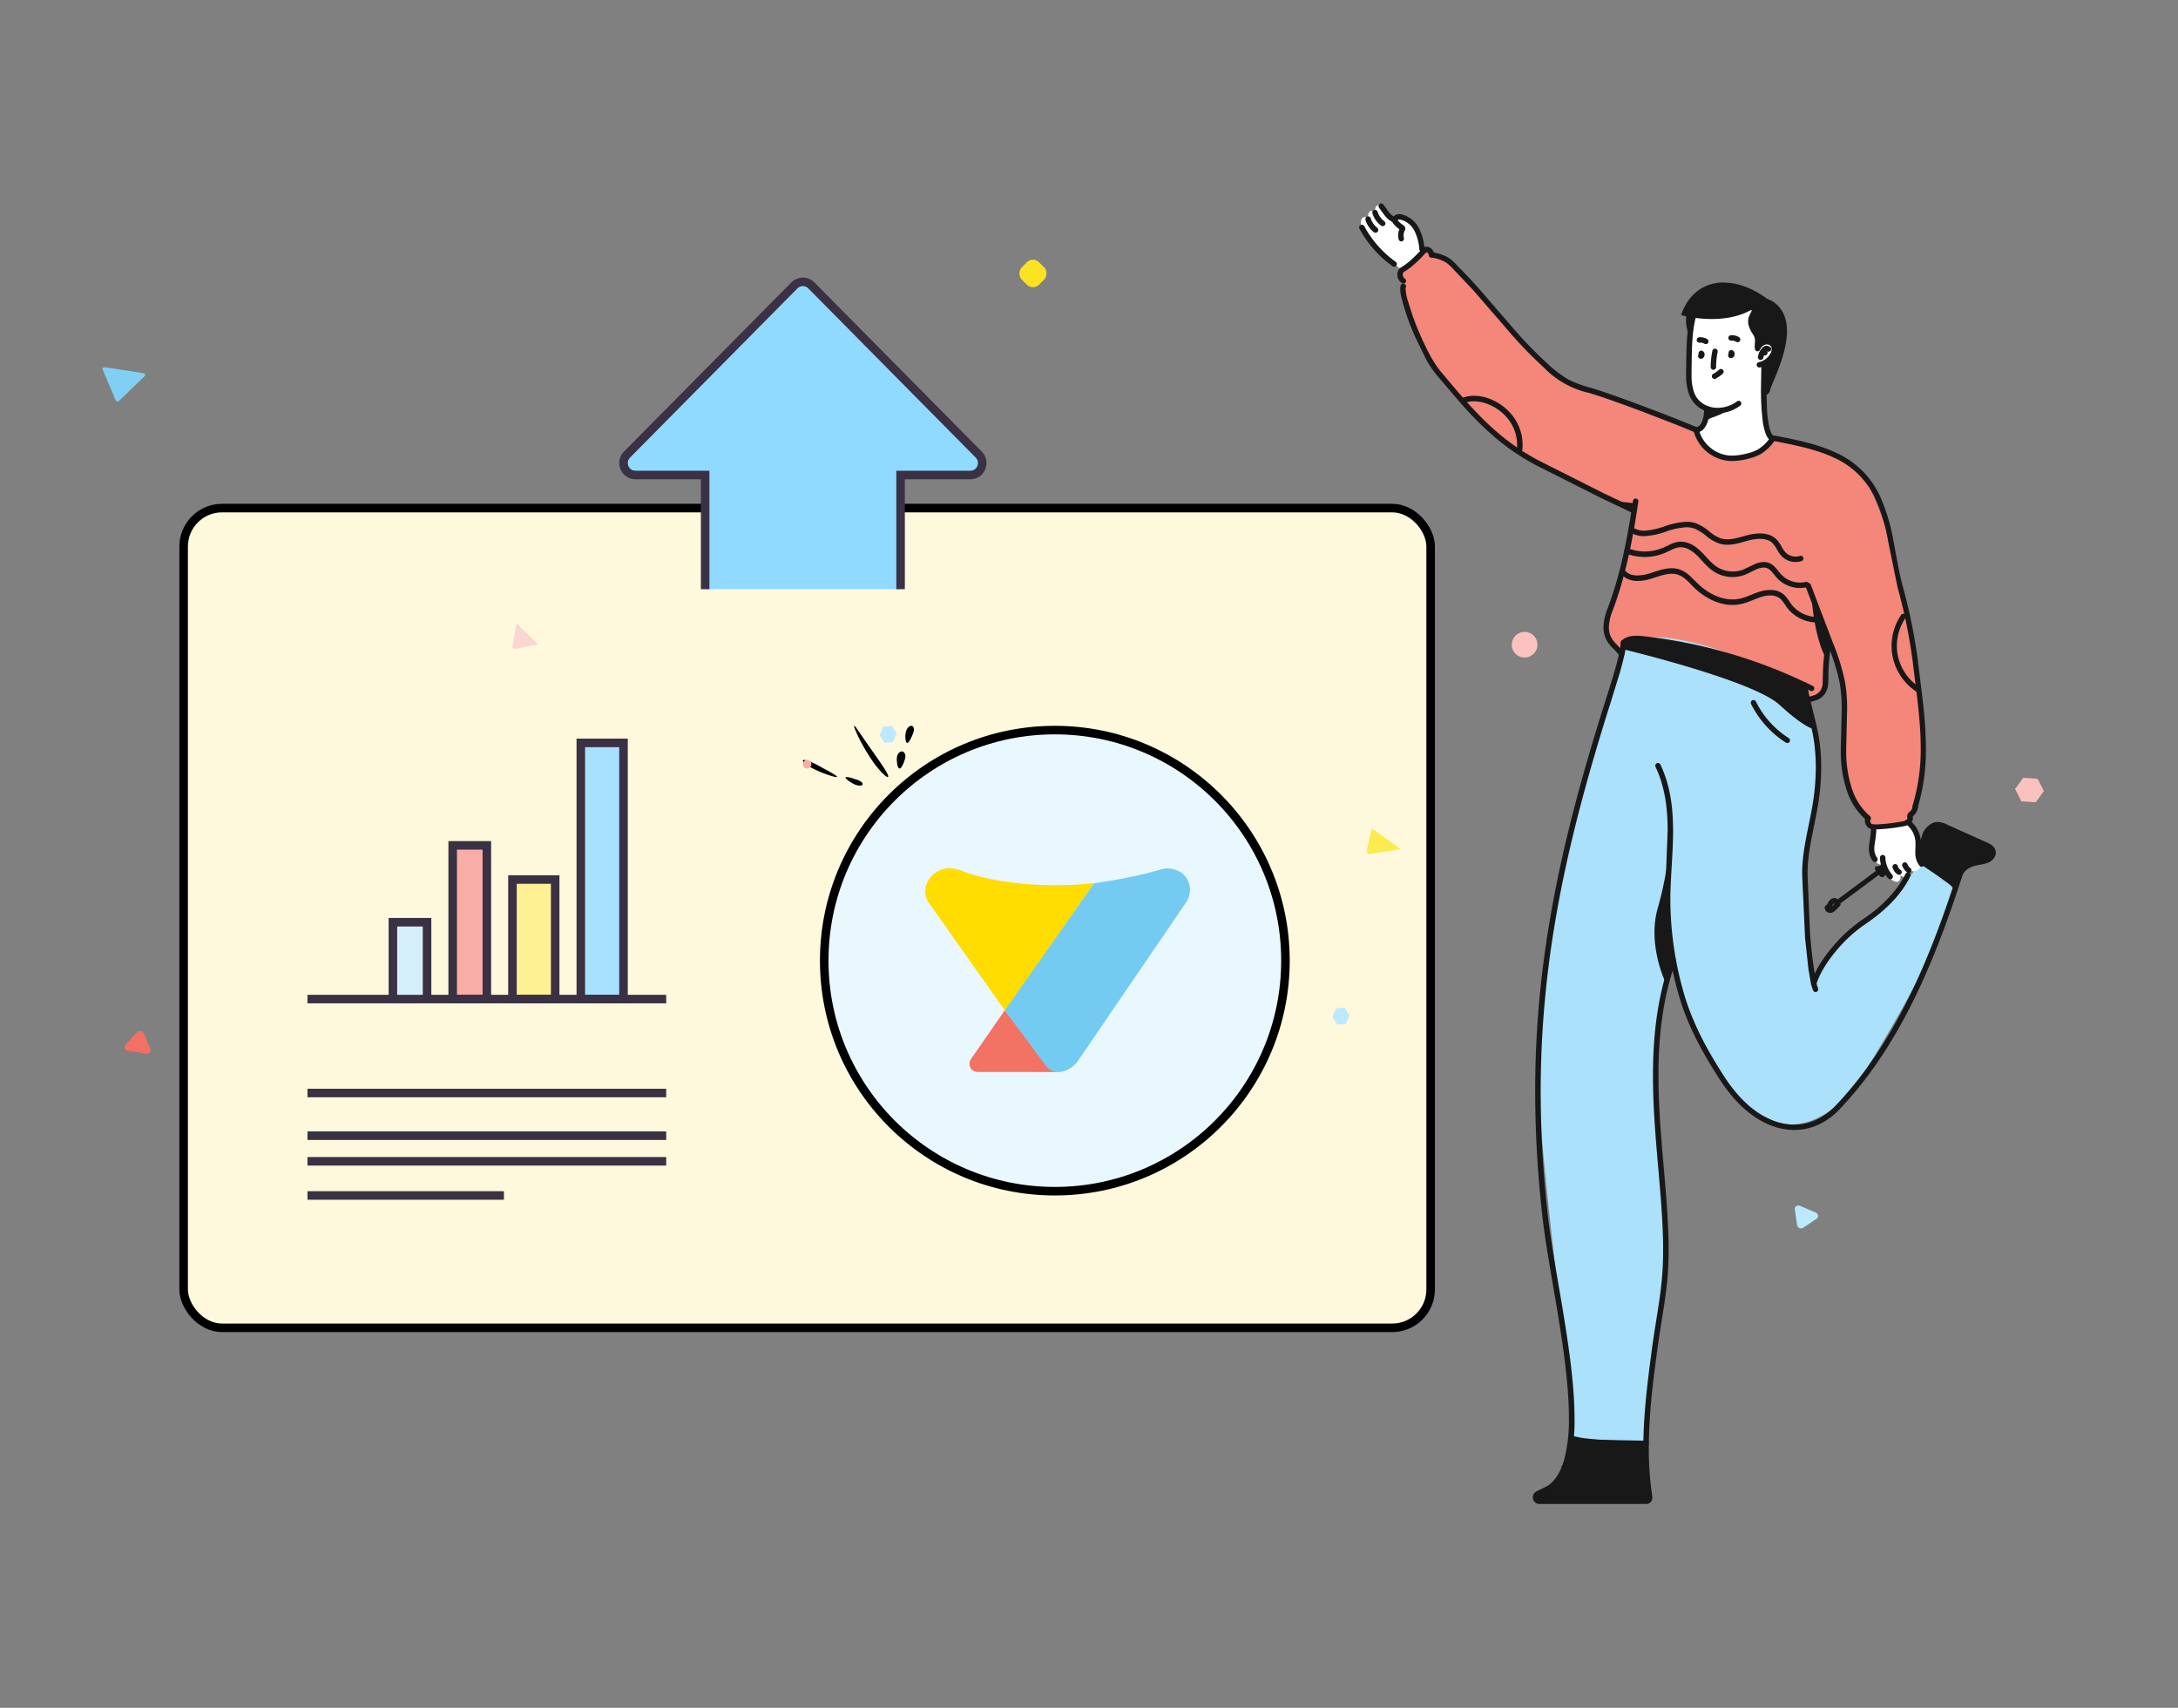<svg xmlns="http://www.w3.org/2000/svg" width="255" height="200" fill="none" xmlns:v="https://vecta.io/nano"><rect width="100%" height="100%" fill="#808080" stroke="none"/><path d="M13.951 46.932l2.977-2.88c.032-.027.055-.062.066-.099s.008-.076-.007-.113-.042-.069-.077-.093-.079-.04-.125-.045l-4.492-.699c-.043-.006-.087-.003-.128.009s-.078.033-.106.061-.047.061-.055.096-.004.072.011.106l1.52 3.579a.2.2 0 0 0 .068.091c.032.025.071.042.114.05s.087.006.128-.005.079-.031.107-.058z" fill="#81cff3"/><path d="M178.5 77a1.5 1.5 0 1 0 0-3 1.5 1.5 0 1 0 0 3z" fill="#fac3bd"/><path d="M17.594 122.808l-.748-1.778c-.03-.071-.081-.135-.146-.183a.51.51 0 0 0-.226-.094c-.083-.013-.168-.007-.247.019s-.148.071-.201.129l-1.332 1.458a.41.41 0 0 0-.097.203.4.4 0 0 0 .028.222.45.45 0 0 0 .145.182c.065.048.142.081.225.094l2.068.324a.53.53 0 0 0 .25-.016c.08-.026.151-.07.205-.129s.09-.129.103-.205.005-.154-.026-.226z" fill="#f37164"/><path d="M210.137 141.641l.266 1.833a.42.42 0 0 0 .091.204c.048.061.112.109.185.14a.49.49 0 0 0 .23.038.46.46 0 0 0 .215-.074l1.564-1.06c.061-.043.109-.101.137-.168a.38.38 0 0 0 .027-.213c-.011-.073-.042-.143-.09-.204s-.111-.108-.183-.139l-1.819-.775a.49.49 0 0 0-.233-.041.45.45 0 0 0-.218.073c-.063.043-.113.101-.143.169s-.04.143-.029.217z" fill="#bde9ff"/><path d="M236.655 93.834l1.68.127.96-1.312-.719-1.439-1.685-.133-.96 1.312.724 1.444z" fill="#f9c2bc"/><rect x="120.937" y="30" width="2.865" height="2.865" rx="1" transform="rotate(45 120.937 30)" fill="#fbe324"/><rect x="21.5" y="59.5" width="146" height="96" rx="4.5" fill="#fef9dc" stroke="#000"/><path d="M73 87h-5v30h5V87z" fill="#a7e1ff"/><path d="M65 103h-5v14h5v-14zm-8-4h-4v18h4V99z" fill="#ccc"/><path d="M50 108h-4v9h4v-9z" fill="#d6f0fb"/><g stroke="#3a3144" stroke-miterlimit="10"><path d="M73 87h-5v30h5V87z"/><path d="M65 103h-5v14h5v-14z" fill="#fdf194"/><path d="M57 99h-4v18h4V99z" fill="#f8ada6"/><path d="M50 108h-4v9h4v-9zm-14 9h42m-42 11h42m-42 5h42m-42 3h42m-42 4h23"/></g><path d="M114.594 53.239L94.978 33.408c-.538-.544-1.413-.544-1.956 0L73.407 53.239c-.869.879-.252 2.387.978 2.387h8.175V69h22.875V55.626h8.176c1.235-.005 1.852-1.508.983-2.387z" fill="#91daff"/><path d="M105.44 69V55.626h8.175c1.23 0 1.848-1.503.978-2.387L94.978 33.408c-.538-.544-1.413-.544-1.956 0L73.407 53.239c-.869.879-.252 2.387.978 2.387h8.175V69" stroke="#3a3144" stroke-miterlimit="10"/><path d="M97.998 90.978c-.034.075-.547-.054-1.14-.266a15.6 15.6 0 0 1-1.649-.69c-.758-.381-1.287-.834-1.2-.978s.751.072 1.494.446l1.547.837c.539.306.985.575.947.651zm1.014.055c.06-.068.33-.022.633.061l.82.259c.367.151.601.381.518.532s-.481.158-.871-.004a3.99 3.99 0 0 1-.742-.428c-.248-.173-.417-.349-.358-.421zm.999-6.031c.077-.046.536.658 1.099 1.487l1.631 2.328c.778 1.103 1.371 2.04 1.241 2.169s-.946-.62-1.746-1.745a23.13 23.13 0 0 1-1.505-2.486c-.471-.912-.796-1.707-.72-1.753zM105.314 90c-.268-.015-.355-.96-.297-1.34s.321-.674.589-.659.437.339.384.715c-.069.38-.413 1.299-.676 1.284zm.902-3c-.122-.012-.196-.256-.212-.555a2.57 2.57 0 0 1 .085-.83c.117-.388.425-.659.658-.609.239.047.314.38.202.749-.058.182-.191.496-.329.764s-.282.489-.404.481z" fill="#000"/><path d="M104.567 86.914l-.998.086-.569-.914.433-.996 1.001-.09.566.914-.433 1zm53 33l-1.001.086-.566-.912.433-1.002.998-.086.569.916-.433.998z" fill="#bde9ff"/><path d="M94.5 90a.5.5 0 1 0 0-1 .5.5 0 1 0 0 1z" fill="#f8ada6"/><path d="M164 99.44l-3.529.554c-.266.04-.508-.124-.466-.319l.61-2.675" fill="#fceb4d"/><path d="M63 75.44l-2.647.554c-.199.04-.381-.124-.35-.319L60.462 73" fill="#fbd6d2"/><circle cx="123.5" cy="112.5" r="27" fill="#e9f7ff" stroke="#000"/><g fill-rule="evenodd"><path d="M128.095 103.431l-10.379 14.994-9.028-12.782s-.823-1.182 0-2.523c0 0 .272-.593.981-1.024.343-.207.795-.376 1.367-.419 0 0 .747-.06 1.918.43 0 0 5.639 2.288 15.141 1.324z" fill="#fd0"/><path d="M136.725 101.698s.392.006.872.158c.533.169 1.133.513 1.476 1.259 0 0 .665 1.22-.18 2.523l-12.651 18.551s-.757 1.22-2.19 1.351c0 0-1.389.153-2.326-1.531l-4.076-5.688 10.45-14.885s4.517-.621 7.541-1.536c-.006-.005.719-.229 1.084-.202z" fill="#73cbf2"/><path d="M123.954 125.54l-9.502-.006c-.337-.016-.604-.19-.604-.19-.616-.61-.202-1.264-.202-1.264l3.994-5.765 4.832 6.517c0 .005.452.686 1.482.708z" fill="#f27264"/></g><g clip-path="url(#A)"><path d="M198.581 50.337s1.837 5.157 6.809 2.844c0 0 1.643-.524 2.162-1.811 0 0 9.13 1.416 11.169 5.397a39.83 39.83 0 0 1 3.594 11.341s3.101 14.116 2.876 18.559c0 0-.124 6.434-.95 7.789 0 0-.241.919-.605.983a.76.76 0 0 1 .012.308.74.74 0 0 1-.115.286c-.058.086-.134.159-.222.214s-.187.091-.289.106l-3.889.521s-.925-.556-.377-1.049c0 0-3.61-3.514-2.999-12.03 0 0 .383-5.088-1.583-8.402l-.424 3.978s.354 2.44-2.144 2.575l-.501-1.735s-22.166-8.033-21.254-3.637c0 0-2.581-1.055-1.216-5.52 0 0 2.615-9.556 2.571-11.3 0 0-21.815-7.745-25.751-21.681 0 0-1.466-3.647-1.15-5.176 0 0-.788-.929-.193-1.264 0 0 2.619-1.65 2.685-2.348 0 0 .39-.253.795.547 0 0 1.618-.493 4.212 2.888 0 0 9.123 10.776 11.884 12.195.004.003 14.425 4.37 14.893 5.422z" fill="#f4867a"/><path d="M183.967 168.483l8.794.364 1.802-16.347s.579-10.207-.016-16.403c0 0-1.682-18.698 1.336-23.599 0 0 7.578 29.704 21.049 15.196 0 0 10.393-15.841 11.945-23.7l-3.975-2.951-3.002 3.691c-.316.36-8.61 6.004-9.458 10.778 0 0-1.935-12.368-1.052-14.779 0 0 3.186-11.692-.278-20.54 0 0-21.73-11.013-21.607-2.073 0 0-10.497 32.548-9.433 49.274s4.506 38.192 3.895 41.089z" fill="#abe1fa"/><g fill="#181818"><path d="M183.967 168.484s0 4.528-3.686 6.357c0 0-1.267.999.633.999h11.739a.61.61 0 0 0 .256-.056c.081-.037.152-.091.209-.158a.61.61 0 0 0 .122-.232c.023-.086.027-.175.011-.262-.256-1.457-.779-4.775-.497-6.285l-8.787-.363zm44.91-64.493s.526-2.61 2.074-2.844c0 0 3.398-.035 2.103-1.864l-5.339-2.613a1.53 1.53 0 0 0-2.043.692l-.699 1.403 3.904 5.227z"/></g><g fill="#fff"><path d="M164.103 31.637s-4.256-3.732-4.665-4.996.504-1.473.716-.976c0 0-.089-1.463.823-.765 0 0-.063-1.264.738-.739 0 0 .871 1.548 1.495 1.58 0 0 1.029-1.232 2.482.894 0 0 .827 1.959.754 3.195.013.019-1.393 1.419-2.343 1.808zm56.316 69.516s-.539.389-.9-.512-.193-3.16-.193-3.16l.016-.6s3.423-.212 4.136-.721c0 0 1.114.948 1.079 3.523 0 0-.174 1.242.415 1.52 0 0-.316 1.185-1.494.73 0 0 0 1.343-.95.559 0 0 .088 1.321-1.071.531l-1.038-1.871zm-12.867-49.789c-.798 1.839-3.502 2.262-5.263 2.278-2.961.029-3.708-3.305-3.708-3.305s2.533-1.697.472-3.008l-.165-.136a2.69 2.69 0 0 1-.896-1.024 2.68 2.68 0 0 1-.282-1.33l.367-7.669 8.053-.977 1.568 3.814c.191.467.203.988.033 1.463a2.05 2.05 0 0 1-.952 1.113l-.272 6.25c-.035.809.351 2.108 1.045 2.528v.003z"/></g><g fill="#181818"><path d="M197.922 37.009c-.538 2.117-.468 4.459-.513 6.636v.256a6.59 6.59 0 0 0 .317 2.19c.247.752.761 1.389 1.444 1.792a3.86 3.86 0 0 0 1.935.509 4.44 4.44 0 0 0 2.622-.872.31.31 0 0 0 .093-.09c.025-.036.041-.077.049-.12a.33.33 0 0 0-.002-.129.32.32 0 0 0-.152-.203c-.038-.022-.08-.035-.123-.04s-.087 0-.129.013-.08.035-.113.063c-.65.481-1.436.742-2.245.746-.567.004-1.124-.142-1.615-.423-.555-.327-.97-.845-1.169-1.457a6.03 6.03 0 0 1-.275-1.978v-.243c.041-2.212-.016-4.494.494-6.491.02-.081.008-.167-.035-.239a.32.32 0 0 0-.195-.145c-.082-.021-.167-.008-.24.035a.31.31 0 0 0-.144.194l-.004-.003zm4.601 4.566l.076-.126h-.149c0 .025.007.05.02.071s.031.04.053.052l.076-.126h.114-.263.263-.263.092l-.089-.032v.032h.092l-.088-.032h.025-.022.025-.022l.256.186-.12-.294-.067.028.118.294h.316v-.063h-.316l.285.139.069-.139a.31.31 0 0 0 .017-.241c-.027-.079-.084-.145-.159-.182s-.162-.043-.242-.017a.31.31 0 0 0-.182.159l-.07.142c-.023.044-.035.093-.035.142v.066c.001.052.014.102.039.147a.31.31 0 0 0 .104.112.32.32 0 0 0 .294.029l.07-.025a.35.35 0 0 0 .133-.107.57.57 0 0 0 .12-.341h-.263.263-.263.263a.48.48 0 0 0-.231-.408.32.32 0 0 0-.239-.037c-.081.02-.151.07-.195.141-.022.035-.037.075-.043.116s-.005.083.004.124a.33.33 0 0 0 .143.196l-.009-.006zm-3.527.069l.076-.126h-.136c0 .025.006.05.019.071s.031.04.053.052l.076-.126h.114-.262.262-.262.091l-.085-.032v.032h.092l-.086-.032h.022-.022.022-.022l.257.186-.121-.294-.066.029.117.294h.317v-.063h-.317l.285.142.07-.142c.037-.075.043-.162.016-.241s-.084-.145-.159-.182a.32.32 0 0 0-.241-.017c-.079.026-.146.084-.183.159l-.07.142c-.022.044-.034.093-.035.142v.066a.33.33 0 0 0 .039.147.32.32 0 0 0 .248.163c.052.005.103-.003.15-.022l.07-.025a.32.32 0 0 0 .133-.107.56.56 0 0 0 .12-.341h-.262.262-.262.262a.48.48 0 0 0-.062-.234.49.49 0 0 0-.169-.174c-.071-.043-.157-.057-.238-.037a.32.32 0 0 0-.239.257c-.007.041-.005.083.005.124s.027.079.052.112.055.062.091.084l-.022-.006zm7.058 1.388a2.66 2.66 0 0 0 1.075-.5 2.65 2.65 0 0 0 .752-.916 1.78 1.78 0 0 0 .18-.733v-.082c-.008-.159-.048-.314-.118-.456a1.16 1.16 0 0 0-.29-.372 1.24 1.24 0 0 0-.779-.266 1.49 1.49 0 0 0-.548.111 1.63 1.63 0 0 0-.852.904.32.32 0 0 0 .184.397c.076.03.161.029.236-.002a.32.32 0 0 0 .169-.164c.092-.245.276-.443.513-.553a.77.77 0 0 1 .298-.06.6.6 0 0 1 .374.12c.054.048.097.106.128.171s.049.136.052.208v.044a1.12 1.12 0 0 1-.12.465 2.04 2.04 0 0 1-.575.69 2.03 2.03 0 0 1-.815.375c-.082.018-.154.068-.199.138s-.06.156-.042.238a.32.32 0 0 0 .049.114.31.31 0 0 0 .089.086.32.32 0 0 0 .239.044z"/><path d="M207.28 40.687c-.056-.067-.128-.119-.209-.152-.151-.06-.319-.06-.469 0-.152.069-.281.178-.374.316a2.3 2.3 0 0 0-.408.913.32.32 0 0 0 .253.379c.084.017.171 0 .243-.048s.12-.121.137-.205c.05-.241.151-.469.298-.667.054-.073.095-.107.111-.111v-.038.035-.038.035l.044-.114-.092.076.048.038.044-.114-.092.076c.053.065.129.106.212.115s.166-.015.231-.067a.31.31 0 0 0 .117-.213.32.32 0 0 0-.011-.123c-.012-.04-.032-.077-.058-.109l-.025.016z"/><path d="M206.953 41.224a.42.42 0 0 0-.072-.147c-.033-.043-.076-.081-.124-.108-.075-.044-.16-.067-.247-.066-.038-.004-.076-.004-.114 0a.55.55 0 0 0-.219.107c-.049.04-.092.085-.129.136a.31.31 0 0 0-.053.112.32.32 0 0 0-.006.123.3.3 0 0 0 .042.116c.022.035.05.067.083.091a.33.33 0 0 0 .112.053.32.32 0 0 0 .24-.036c.036-.021.067-.05.091-.083v-.019l-.047-.06.019.076h.028l-.047-.06.019.076-.035-.152v.158h.035l-.035-.152-.076.126c.022.015.049.023.076.022v-.148l-.076.126.108-.18-.203.051c.007.027.018.052.035.074a.2.2 0 0 0 .06.055l.108-.18-.203.051a.32.32 0 0 0 .146.194c.072.043.159.055.24.034s.152-.073.194-.146a.32.32 0 0 0 .034-.24l.016-.003zm-.735 1.646l-.044 2.572a29.91 29.91 0 0 0 .203 3.855 7.07 7.07 0 0 0 .345 1.485 2.08 2.08 0 0 0 .288.537.99.99 0 0 0 .456.341c.078.024.163.016.236-.021a.31.31 0 0 0 .155-.179c.026-.078.023-.162-.012-.236a.32.32 0 0 0-.173-.161c-.065-.027-.12-.074-.158-.133-.163-.244-.277-.516-.336-.803a12.21 12.21 0 0 1-.295-2.136l-.076-2.55.045-2.553a.32.32 0 0 0-.093-.224c-.059-.06-.14-.093-.224-.093s-.165.033-.224.093a.32.32 0 0 0-.093.224v-.019zm-6.706 5.05v.12c.004.467-.083.931-.256 1.365a1.33 1.33 0 0 1-.317.468.53.53 0 0 1-.367.148c-.084 0-.165.033-.224.093a.32.32 0 0 0-.093.223c0 .083.033.164.093.223a.32.32 0 0 0 .224.093 1.17 1.17 0 0 0 .791-.316c.297-.3.507-.674.608-1.084a4.55 4.55 0 0 0 .165-1.217v-.142c-.003-.084-.039-.163-.101-.22s-.143-.088-.227-.085a.32.32 0 0 0-.221.1c-.057.061-.087.143-.084.227l.009.003z"/><path d="M207.292 51.184a4.71 4.71 0 0 1-1.497 1.463 5.18 5.18 0 0 1-1.286.465 7.15 7.15 0 0 1-1.71.243c-.158 0-.317 0-.475-.025a4.01 4.01 0 0 1-2.191-1.005 3.95 3.95 0 0 1-1.242-2.057.31.31 0 0 0-.05-.113.32.32 0 0 0-.09-.086.31.31 0 0 0-.116-.045c-.041-.007-.083-.006-.124.004a.31.31 0 0 0-.112.051c-.034.024-.063.055-.085.09a.32.32 0 0 0-.044.115.3.3 0 0 0 .004.123 4.69 4.69 0 0 0 1.437 2.392 4.71 4.71 0 0 0 2.543 1.157c.181.022.363.032.545.032a7.71 7.71 0 0 0 1.862-.262c.503-.111.988-.289 1.444-.528a5.27 5.27 0 0 0 1.707-1.653c.026-.034.045-.073.056-.114a.32.32 0 0 0 .007-.127.32.32 0 0 0-.045-.119.31.31 0 0 0-.088-.092c-.035-.025-.075-.042-.117-.05a.32.32 0 0 0-.128 0 .33.33 0 0 0-.117.05c-.035.024-.065.056-.088.092zm-6.809-10.089c-.129.624-.195 1.259-.196 1.896 0 .084.033.164.093.223a.32.32 0 0 0 .224.093c.084 0 .164-.033.224-.093s.092-.14.092-.223c0-.596.061-1.19.184-1.773a.32.32 0 0 0-.253-.379c-.084-.017-.171 0-.243.048a.32.32 0 0 0-.137.205l.012.003zm3.108-1.615a1.49 1.49 0 0 0-.783-.221h-.171c-.041.005-.081.018-.118.039s-.069.048-.094.081a.33.33 0 0 0-.057.111c-.011.04-.014.082-.009.124a.32.32 0 0 0 .038.118c.02.036.048.069.081.094s.071.045.111.056a.32.32 0 0 0 .124.01h.095a.88.88 0 0 1 .447.123c.035.026.075.044.117.053a.33.33 0 0 0 .129.002.32.32 0 0 0 .12-.05c.036-.025.066-.056.089-.093s.038-.078.045-.121.004-.087-.007-.129-.031-.081-.058-.115a.32.32 0 0 0-.099-.082zm-3.706.237c-.235-.145-.505-.222-.782-.221h-.171c-.084.01-.16.053-.212.119a.32.32 0 0 0 .288.513h.095c.158-.001.312.042.447.123.035.022.074.037.116.044a.3.3 0 0 0 .123-.004.34.34 0 0 0 .113-.051c.034-.024.063-.055.085-.09.043-.071.057-.156.038-.237s-.069-.151-.14-.196zm9.5 46.695c-1.626-1.049-2.939-2.516-3.8-4.247-.018-.038-.043-.073-.074-.101a.32.32 0 0 0-.355-.049.31.31 0 0 0-.099.077c-.027.032-.049.07-.062.11a.33.33 0 0 0-.013.125c.004.042.016.083.036.12.915 1.834 2.308 3.388 4.034 4.497.035.029.076.05.119.062a.32.32 0 0 0 .134.007.31.31 0 0 0 .125-.049.32.32 0 0 0 .094-.096c.024-.038.039-.081.045-.126a.3.3 0 0 0-.011-.133.31.31 0 0 0-.065-.117.32.32 0 0 0-.108-.079zm-13.8 25.981c-1.584 4.469-2.056 9.054-2.056 13.588 0 7.145 1.191 14.154 1.188 20.367 0 1.264-.048 2.502-.168 3.697-.25 2.563-.763 5.113-1.111 7.701-.532 3.94-1.036 7.9-1.039 11.862-.008 1.946.133 3.888.424 5.812v.025c.001.011 0 .022-.004.033a.08.08 0 0 1-.018.027c-.009.009-.021.017-.033.021a.09.09 0 0 1-.04.004h-12.457c-.032 0-.063-.009-.089-.027a.16.16 0 0 1-.057-.074l-.291.123.297-.11v-.054c0-.029.008-.057.023-.082s.037-.044.063-.057l.871-.43.389-.205.146-.082c.04-.023.08-.048.117-.076 1.001-.759 1.65-1.925 2.055-3.356.408-1.653.593-3.354.548-5.056 0-3.625-.599-7.9-1.283-12.093s-1.463-8.28-1.824-11.496c-.56-4.853-.844-9.734-.851-14.619 0-15.572 3.049-29.35 8.182-45.545l1.064-3.451c.2-.698.387-1.4.526-2.022a7.96 7.96 0 0 0 .228-1.558c0-.084-.033-.164-.093-.223a.32.32 0 0 0-.224-.093c-.084 0-.164.033-.224.093s-.092.14-.092.223c-.028.48-.1.956-.216 1.422-.402 1.808-1.266 4.408-1.583 5.419-5.146 16.224-8.218 30.077-8.214 45.734a130.42 130.42 0 0 0 .855 14.691c.367 3.255 1.143 7.347 1.827 11.525s1.266 8.437 1.266 11.992c.037 1.636-.145 3.269-.541 4.857-.38 1.352-.975 2.383-1.827 3.027l-.057.035c-.117.069-.355.193-.608.316l-.751.37a.78.78 0 0 0-.443.707.81.81 0 0 0 .047.272l.292-.12-.298.108c.056.151.157.281.29.373a.8.8 0 0 0 .451.142h12.486c.194.002.381-.073.52-.209a.72.72 0 0 0 .209-.509.84.84 0 0 0 0-.123 37.16 37.16 0 0 1-.415-5.713c0-3.909.503-7.843 1.032-11.777.345-2.563.858-5.12 1.115-7.727.12-1.219.171-2.474.171-3.757 0-6.288-1.188-13.291-1.188-20.366 0-4.484.475-8.993 2.021-13.373a.32.32 0 0 0-.014-.241c-.036-.075-.101-.133-.18-.161-.039-.014-.081-.02-.122-.018s-.083.013-.12.031a.33.33 0 0 0-.1.074c-.028.031-.049.067-.063.106l-.009.025z"/><path d="M192.728 168.717l-3.435-.06c-1.368.006-2.734-.085-4.089-.271l-1.045-.209c-.083-.019-.172-.005-.245.041s-.125.118-.144.202a.33.33 0 0 0 .041.245c.046.073.119.125.203.144l1.089.215a29.63 29.63 0 0 0 4.177.281l3.436.06a.32.32 0 0 0 .316-.316c0-.084-.033-.164-.092-.223s-.14-.093-.224-.093l.012-.016zm8.158-124.38c.296-.159.57-.354.817-.581.062-.057.098-.136.101-.22s-.027-.166-.084-.227-.136-.098-.22-.101a.32.32 0 0 0-.228.084 3.34 3.34 0 0 1-.687.49.32.32 0 0 0-.095.082.35.35 0 0 0-.056.112c-.011.041-.014.083-.009.124a.33.33 0 0 0 .04.118.31.31 0 0 0 .081.094c.034.026.072.045.112.056s.083.014.125.009.082-.019.119-.039h-.016zm-33.341-14.173a4.62 4.62 0 0 1 1.64.509c.516.294.912.815 1.409 1.311l1.878 1.985 3.67 4.237a51.3 51.3 0 0 0 4.614 4.838 10.58 10.58 0 0 0 5.307 2.974c1.606.474 4.434 1.498 6.967 2.468l3.452 1.337 1.957.806c.037.017.078.027.12.029s.083-.005.122-.019.075-.036.106-.065a.32.32 0 0 0 .073-.1c.017-.038.027-.079.029-.12a.3.3 0 0 0-.02-.122c-.015-.039-.036-.075-.064-.105s-.063-.055-.1-.073l-1.989-.819c-2.904-1.153-8.021-3.094-10.482-3.824a13.3 13.3 0 0 1-2.619-.973c-.884-.526-1.706-1.151-2.447-1.864a51.13 51.13 0 0 1-4.557-4.778l-3.68-4.25a50.97 50.97 0 0 0-1.9-2.01c-.456-.446-.877-1.024-1.536-1.409-.577-.309-1.208-.507-1.859-.585-.041-.007-.083-.005-.123.004a.32.32 0 0 0-.198.142.32.32 0 0 0-.043.116c-.013.082.008.167.057.234s.123.113.206.126h.01zm-3.272 1.744c1.089-.632 1.941-1.536 2.758-2.405.032-.029.058-.065.075-.105a.34.34 0 0 0 .028-.126c.001-.044-.009-.086-.026-.126a.31.31 0 0 0-.184-.173c-.041-.015-.084-.021-.127-.018s-.086.014-.125.034-.073.047-.1.081c-.817.872-1.634 1.729-2.616 2.291-.038.02-.071.047-.098.08s-.047.071-.059.112-.016.084-.011.126a.32.32 0 0 0 .041.12c.021.037.05.069.084.095s.073.044.114.054a.32.32 0 0 0 .246-.04z"/><path d="M166.772 29.128a6.14 6.14 0 0 0-.634-2.389 3.17 3.17 0 0 0-1.979-1.618c-.114-.027-.231-.042-.348-.044a.93.93 0 0 0-.345.063.74.74 0 0 0-.317.237c-.095.115-.147.259-.149.408v.088c.016.097.051.189.105.272.04.061.085.118.136.171a3.42 3.42 0 0 0 .658.566l.026.019.079-.085-.098.06.019.025.079-.085-.098.06.164-.098-.19.016c.004.029.012.057.026.082l.164-.098-.19.016.194-.019h-.194v.019l.194-.019h-.045l-.142-.054c-.003.018-.003.036 0 .054h.149l-.143-.054v.022a1.78 1.78 0 0 0-.199.825 1.74 1.74 0 0 0 .057.442c.007.043.023.084.048.12a.31.31 0 0 0 .092.091.32.32 0 0 0 .251.04c.042-.011.082-.03.116-.058a.31.31 0 0 0 .083-.099c.021-.038.034-.081.037-.124a.31.31 0 0 0-.016-.128 1.18 1.18 0 0 1-.035-.284 1.14 1.14 0 0 1 .13-.534c0-.016.022-.041.038-.085a.49.49 0 0 0 .038-.177v-.038a.45.45 0 0 0-.133-.275.74.74 0 0 0-.133-.107c-.199-.132-.381-.288-.542-.465a.8.8 0 0 1-.069-.085v-.022h-.035.035-.035.035l.063-.054c.036-.014.075-.02.114-.019a.88.88 0 0 1 .203.028 2.53 2.53 0 0 1 .92.487c.27.224.49.502.647.815.331.671.524 1.402.567 2.149.004.041.016.082.035.119a.33.33 0 0 0 .079.096.34.34 0 0 0 .109.059.32.32 0 0 0 .124.013c.041-.004.082-.016.118-.036s.07-.046.097-.078a.34.34 0 0 0 .059-.109.32.32 0 0 0 .012-.123l-.031.003zm-7.6-2.339a12.85 12.85 0 0 0 3.876 4.392.33.33 0 0 0 .113.051c.041.01.083.011.124.004s.081-.022.116-.045a.32.32 0 0 0 .09-.086c.048-.068.067-.153.053-.235a.32.32 0 0 0-.129-.204 12.24 12.24 0 0 1-3.683-4.177.33.33 0 0 0-.082-.095.31.31 0 0 0-.112-.056.32.32 0 0 0-.125-.009.32.32 0 0 0-.12.039c-.037.021-.069.049-.095.082a.31.31 0 0 0-.066.237c.005.042.019.082.04.119v-.016zm.693-1.03a2.99 2.99 0 0 0 .979 1.431.32.32 0 0 0 .11.057.3.3 0 0 0 .123.01.32.32 0 0 0 .213-.118.31.31 0 0 0 .077-.234c-.004-.042-.016-.083-.035-.12a.3.3 0 0 0-.08-.097 2.36 2.36 0 0 1-.769-1.128.32.32 0 0 0-.06-.108.31.31 0 0 0-.096-.077c-.037-.019-.077-.031-.119-.035a.32.32 0 0 0-.123.013c-.039.012-.076.033-.108.059s-.058.059-.078.096-.031.077-.034.119a.3.3 0 0 0 .013.123l-.013.009zm.82-.762c.183.568.537 1.066 1.014 1.425.033.025.071.043.111.053a.32.32 0 0 0 .24-.034c.036-.021.067-.049.092-.082a.31.31 0 0 0 .053-.111.3.3 0 0 0 .007-.123c-.006-.041-.02-.081-.041-.116s-.049-.067-.082-.092c-.372-.281-.647-.669-.789-1.112a.32.32 0 0 0-.06-.108c-.027-.032-.06-.058-.097-.077s-.077-.031-.119-.034a.32.32 0 0 0-.123.014c-.04.013-.077.033-.109.06s-.058.06-.077.097a.31.31 0 0 0-.034.119.32.32 0 0 0 .014.123z"/><path d="M161.474 24.346l.668.916a2.69 2.69 0 0 0 .95.771c.076.035.164.038.242.009a.32.32 0 0 0 .186-.407c-.029-.078-.089-.142-.165-.177a2.06 2.06 0 0 1-.722-.6c-.222-.262-.425-.578-.649-.885-.024-.036-.054-.067-.09-.091a.32.32 0 0 0-.119-.049c-.043-.008-.086-.007-.128.002s-.082.028-.117.053-.064.058-.086.095a.31.31 0 0 0-.041.121c-.006.043-.002.086.01.128s.033.08.061.113zm2.549 9.016c-.065.149-.095.312-.086.474a4.43 4.43 0 0 0 .114.888 27.67 27.67 0 0 0 1.653 4.762l1.207 2.477a12.1 12.1 0 0 0 1.212 1.861c2.011 2.383 3.987 4.819 6.365 6.92 1.803 1.625 3.823 2.994 6.001 4.067l7.027 3.542 3.559 1.687a.32.32 0 0 0 .121.029c.042.002.084-.005.123-.02s.075-.037.106-.066.054-.063.072-.101a.32.32 0 0 0 .007-.241c-.03-.078-.089-.141-.166-.176l-3.54-1.678-7.033-3.549a25.72 25.72 0 0 1-5.859-3.963c-2.324-2.051-4.281-4.465-6.298-6.854a12.71 12.71 0 0 1-1.314-2.076 35.6 35.6 0 0 1-1.884-4.298l-.615-1.928a5.54 5.54 0 0 1-.225-1.264v-.142c.003-.018.008-.035.016-.05.019-.037.03-.078.032-.12a.3.3 0 0 0-.016-.123c-.013-.04-.034-.076-.061-.107a.32.32 0 0 0-.099-.075.33.33 0 0 0-.12-.032.32.32 0 0 0-.23.078c-.032.027-.057.061-.076.098l.007-.022z"/><path d="M191.189 58.652c-.633 4.31-1.45 8.598-2.983 12.64-.288.693-.448 1.433-.471 2.183-.004.397.067.792.209 1.163.191.45.467.859.813 1.204a11.21 11.21 0 0 1 .843.91c.05.067.125.111.208.123s.168-.01.235-.06.112-.125.123-.208-.009-.167-.06-.234c-.367-.487-.82-.85-1.159-1.264a2.78 2.78 0 0 1-.414-.695 2.48 2.48 0 0 1-.165-.929c.024-.674.17-1.337.431-1.959 1.558-4.108 2.378-8.45 3.017-12.776.013-.084-.009-.169-.06-.237a.32.32 0 0 0-.21-.125c-.084-.012-.17.01-.238.06s-.113.126-.125.21l.006-.006zm-.896 16.839c.158-.15.351-.258.561-.316a2.74 2.74 0 0 1 .744-.088 7.41 7.41 0 0 1 .744.047c6.833.759 13.479 2.713 19.633 5.773a.32.32 0 0 0 .416-.146c.037-.074.043-.159.018-.237s-.079-.144-.152-.182a59.26 59.26 0 0 0-19.858-5.837 7.38 7.38 0 0 0-.814-.051 3.35 3.35 0 0 0-.918.114c-.308.086-.59.246-.82.468a.31.31 0 0 0-.07.103c-.016.038-.024.08-.024.121s.008.083.024.121a.31.31 0 0 0 .07.103c.059.059.139.092.223.092s.164-.033.223-.092v.006zm17.424-23.839c2.448.477 4.845.948 6.897 1.896 2.157.932 3.9 2.618 4.902 4.74.73 1.629 1.25 3.344 1.548 5.103l1.09 5.343a63.13 63.13 0 0 1 1.773 8.63c.427 3.606.95 6.952.95 10.235a22.59 22.59 0 0 1-.95 6.74c-.024.081-.016.167.024.241a.32.32 0 0 0 .188.154c.081.025.168.016.242-.024s.13-.107.154-.188c.663-2.247.983-4.581.95-6.924 0-3.343-.526-6.718-.95-10.311a63.27 63.27 0 0 0-1.789-8.715c-.453-1.719-.725-3.514-1.077-5.306a21.96 21.96 0 0 0-1.599-5.255 10.31 10.31 0 0 0-5.209-5.037c-2.15-.995-4.592-1.479-7.043-1.956-.042-.008-.084-.008-.126.001a.31.31 0 0 0-.115.049c-.034.024-.065.054-.089.09s-.039.075-.047.116a.33.33 0 0 0 .001.125.35.35 0 0 0 .049.116.33.33 0 0 0 .207.135h.019zm3.686 17.045l2.558 6.718a25.8 25.8 0 0 1 1.441 4.623 17.73 17.73 0 0 1 .228 3.052l-.111 4.525v.679a14.41 14.41 0 0 0 .688 4.231 7.76 7.76 0 0 0 2.314 3.536c.032.027.069.047.109.059s.082.017.124.013a.32.32 0 0 0 .119-.035c.037-.019.07-.046.096-.078s.048-.069.06-.109a.32.32 0 0 0 .013-.123.31.31 0 0 0-.034-.119c-.02-.037-.046-.07-.078-.097a7.11 7.11 0 0 1-2.122-3.252 13.82 13.82 0 0 1-.655-4.045v-.664l.107-4.525c.014-1.058-.065-2.115-.234-3.16a26.11 26.11 0 0 0-1.463-4.74l-2.559-6.718a.31.31 0 0 0-.065-.105c-.029-.03-.063-.055-.101-.072a.32.32 0 0 0-.12-.028c-.042-.001-.083.006-.122.02a.31.31 0 0 0-.105.065.34.34 0 0 0-.072.1c-.018.037-.026.079-.027.12a.32.32 0 0 0 .02.122h-.009z"/><path d="M218.464 95.633a.73.73 0 0 0-.124.433 1.23 1.23 0 0 0 .111.499.88.88 0 0 0 .342.401 1.43 1.43 0 0 0 .716.161h.259a21.77 21.77 0 0 0 3.085-.36 1.9 1.9 0 0 0 .658-.231 1.01 1.01 0 0 0 .317-.297c.089-.131.139-.284.143-.442 0-.136-.026-.221-.023-.243h-.06l.057.022h-.06l.057.022-.044-.019.038.029-.045-.019.038.028c.033-.033.068-.064.105-.092.286-.251.471-.597.522-.973a.32.32 0 0 0-.275-.357.32.32 0 0 0-.358.275c-.033.224-.145.43-.317.578a1.25 1.25 0 0 0-.123.108.68.68 0 0 0-.152.224.6.6 0 0 0-.038.221c0 .136.025.215.022.243-.002.035-.014.069-.035.098a.44.44 0 0 1-.117.111 1.3 1.3 0 0 1-.446.142c-.988.189-1.988.306-2.993.351h-.225a.8.8 0 0 1-.402-.079.31.31 0 0 1-.085-.13.53.53 0 0 1-.048-.221v-.066h-.022l.019.016h-.022l.019.016a.33.33 0 0 0 .052-.112.32.32 0 0 0 .005-.123c-.006-.041-.021-.081-.043-.116a.33.33 0 0 0-.084-.091c-.034-.025-.072-.042-.112-.052a.32.32 0 0 0-.24.038c-.035.022-.067.05-.091.084l.019-.076zm-54.73-64a1.13 1.13 0 0 0-.129.531c-.002.197.046.392.139.566a1.18 1.18 0 0 0 .396.429.31.31 0 0 0 .116.044c.041.007.083.005.123-.004a.32.32 0 0 0 .113-.051c.034-.024.063-.055.085-.09a.3.3 0 0 0 .043-.116.32.32 0 0 0-.003-.123.33.33 0 0 0-.051-.112.32.32 0 0 0-.091-.084.56.56 0 0 1-.176-.199.54.54 0 0 1-.061-.259.49.49 0 0 1 .054-.231c.037-.072.048-.159.024-.239s-.078-.147-.151-.187c-.037-.02-.077-.033-.118-.037a.32.32 0 0 0-.124.011.31.31 0 0 0-.109.058c-.033.026-.06.059-.08.095zm3.218-2.101h.035c.06.004.117.029.161.07.079.079.131.181.149.291.009.042.026.081.05.116s.054.065.09.088a.33.33 0 0 0 .117.047c.042.008.085.007.126-.001a.33.33 0 0 0 .116-.049c.035-.023.065-.055.089-.09a.33.33 0 0 0 .047-.117c.008-.042.007-.085-.002-.126a1.18 1.18 0 0 0-.342-.632.89.89 0 0 0-.589-.234.79.79 0 0 0-.19.022c-.04.01-.078.028-.111.053s-.062.056-.083.092-.035.076-.041.117a.34.34 0 0 0 .007.123.32.32 0 0 0 .139.189c.068.043.152.058.232.041zm44.7 52.722a4.56 4.56 0 0 0 1.061-.275 2.09 2.09 0 0 0 .915-.686c.237-.34.378-.737.409-1.15.044-.392.028-.781.035-1.135a19.83 19.83 0 0 1 .411-3.833c.01-.041.01-.084.003-.126a.33.33 0 0 0-.046-.118c-.023-.036-.053-.067-.088-.091s-.074-.041-.116-.051-.084-.01-.126-.002-.082.023-.118.046-.067.053-.091.088a.31.31 0 0 0-.051.116c-.27 1.305-.413 2.633-.427 3.966l-.032 1.071a1.66 1.66 0 0 1-.288.844 1.51 1.51 0 0 1-.653.48 3.87 3.87 0 0 1-.905.231c-.082.014-.156.06-.204.127s-.069.151-.056.233a.32.32 0 0 0 .124.206c.067.05.151.071.234.059h.009z"/><path d="M219.028 96.906c.013.105.019.21.019.316a13.23 13.23 0 0 1-.19 1.536 4.4 4.4 0 0 0-.041.584c-.024.539.137 1.069.456 1.504.026.032.058.059.095.079s.077.033.118.037.084.001.124-.011.077-.031.109-.058c.065-.052.106-.128.115-.211s-.015-.166-.067-.231a1.75 1.75 0 0 1-.317-1.109 3.87 3.87 0 0 1 .035-.505 12.89 12.89 0 0 0 .196-1.615c.001-.129-.007-.258-.022-.385a.32.32 0 0 0-.119-.212c-.067-.052-.152-.076-.236-.066a.32.32 0 0 0-.212.119c-.053.066-.076.151-.066.234l.003-.006zm1.074 3.54c.029.884.365 1.73.95 2.395a.31.31 0 0 0 .096.088c.038.022.081.036.124.041a.32.32 0 0 0 .13-.012c.042-.013.081-.035.115-.064a.33.33 0 0 0 .078-.104.31.31 0 0 0 .03-.127c.001-.044-.007-.088-.024-.129a.33.33 0 0 0-.074-.107 3.22 3.22 0 0 1-.786-2c-.002-.084-.038-.164-.099-.221s-.143-.088-.227-.086a.32.32 0 0 0-.221.099c-.058.061-.089.143-.086.227h-.006zm1.487 1.134c.073.328.271.614.551.799.035.028.074.048.117.06a.34.34 0 0 0 .131.007.32.32 0 0 0 .122-.047.3.3 0 0 0 .093-.091c.024-.037.041-.078.048-.121s.006-.088-.005-.131a.32.32 0 0 0-.057-.117c-.027-.035-.061-.063-.1-.084a.68.68 0 0 1-.282-.411c-.009-.041-.026-.081-.05-.116s-.055-.064-.091-.087a.34.34 0 0 0-.117-.047.32.32 0 0 0-.127.002c-.041.009-.081.026-.116.05s-.065.055-.088.091-.039.075-.046.117-.007.085.002.126h.015zm1.137-.158c.118.292.309.549.554.746.066.051.149.075.232.066a.32.32 0 0 0 .212-.117.31.31 0 0 0 .067-.231c-.009-.083-.05-.159-.115-.211-.159-.131-.284-.299-.361-.49-.031-.078-.093-.14-.17-.173s-.165-.034-.243-.002a.32.32 0 0 0-.174.17c-.033.078-.033.164-.002.242zm2.492-.436a1.82 1.82 0 0 1-.338-1.15v-.111l.022-.885-.022-.471a3.43 3.43 0 0 0-.426-1.305c-.228-.402-.536-.753-.904-1.034a.32.32 0 0 0-.444.063c-.05.067-.072.151-.06.234s.056.158.124.208a2.8 2.8 0 0 1 .733.838 2.79 2.79 0 0 1 .346 1.058c.015.134.021.269.019.404l-.022.885v.123a2.45 2.45 0 0 0 .491 1.549c.055.063.132.103.216.109s.167-.02.231-.075a.32.32 0 0 0 .11-.215c.006-.084-.021-.166-.076-.23v.003zm-31.39-11.183c1.13 2.383 1.421 4.914 1.421 7.518l-.316 8.093.028 1.362a40.68 40.68 0 0 0 1.853 10.618c1.019 3.16 2.672 6.133 4.462 8.911 1.453 2.259 3.363 4.383 5.909 5.429a7.54 7.54 0 0 0 2.888.597c1.979 0 3.819-.863 5.285-2.405 7.163-7.521 11.207-17.525 14.335-27.195a.3.3 0 0 0 .014-.123c-.003-.041-.015-.081-.034-.118s-.045-.07-.077-.097-.069-.047-.109-.06a.32.32 0 0 0-.123-.014c-.042.003-.082.015-.119.034a.33.33 0 0 0-.097.077c-.027.032-.047.069-.06.109-3.116 9.638-7.137 19.554-14.189 26.951-1.372 1.438-3.034 2.212-4.826 2.212-.911-.007-1.81-.194-2.648-.55-2.365-.967-4.202-2.983-5.617-5.185-1.774-2.753-3.398-5.688-4.393-8.763-1.069-3.388-1.681-6.904-1.82-10.453a25.74 25.74 0 0 1-.029-1.334c0-2.648.317-5.372.317-8.093 0-2.648-.295-5.283-1.482-7.789-.036-.076-.101-.134-.18-.162a.32.32 0 0 0-.243.012c-.076.036-.135.101-.163.18s-.024.166.013.242v-.003zm17.141-9.55c.361 2.392 1.188 4.629 1.466 6.952a22.22 22.22 0 0 1 .159 2.667 26.99 26.99 0 0 1-.409 4.557c-.418 2.465-1.13 4.939-1.184 7.53v.588l.335 7.268.396 3.688.247 1.441c.069.35.166.694.288 1.03.016.038.039.074.068.103a.32.32 0 0 0 .101.07c.038.016.08.026.121.026s.083-.007.122-.022a.31.31 0 0 0 .174-.169c.017-.038.025-.079.026-.121s-.007-.083-.023-.121a5.97 5.97 0 0 1-.256-.929 50.32 50.32 0 0 1-.706-6.045l-.26-6.225v-.576c.048-2.48.747-4.926 1.178-7.435.269-1.54.408-3.101.415-4.664a22.86 22.86 0 0 0-.162-2.743c-.294-2.411-1.127-4.655-1.472-6.952a.33.33 0 0 0-.042-.117.32.32 0 0 0-.084-.092.33.33 0 0 0-.238-.059c-.041.006-.082.021-.118.042a.32.32 0 0 0-.092.084c-.025.034-.043.072-.053.113a.29.29 0 0 0-.006.124l.009-.013z"/><path d="M212.657 115.282c.345-1.192 1.2-2.576 2.239-3.83.956-1.179 2.071-2.221 3.312-3.097 2.198-1.479 4.272-3.309 5.456-5.739.034-.075.037-.16.009-.237a.32.32 0 0 0-.398-.192c-.078.026-.143.081-.181.155-1.108 2.278-3.087 4.044-5.241 5.488a17.28 17.28 0 0 0-3.445 3.23c-1.074 1.302-1.97 2.733-2.359 4.057-.012.04-.016.082-.011.123a.33.33 0 0 0 .037.118c.02.036.047.068.08.094a.3.3 0 0 0 .109.057c.04.012.082.016.123.011a.32.32 0 0 0 .118-.037c.037-.02.069-.047.095-.079a.33.33 0 0 0 .057-.11v-.012zm12.226-14.966c.06-.088.111-.182.152-.281a13.66 13.66 0 0 0 .418-1.356l.196-.654a1.89 1.89 0 0 1 .162-.382 2.13 2.13 0 0 1 .494-.518 1.03 1.03 0 0 1 .579-.209h.019a2.1 2.1 0 0 1 .814.243l4.658 2.092a2.17 2.17 0 0 1 .437.237.51.51 0 0 1 .209.259.33.33 0 0 1 .016.098c-.006.108-.045.212-.111.297-.078.107-.18.195-.298.256-.364.144-.747.238-1.136.278a3.87 3.87 0 0 0-1.435.541c-.497.334-.853.841-.997 1.422a.32.32 0 0 0-.009.123c.005.042.019.082.04.118a.33.33 0 0 0 .082.093.31.31 0 0 0 .111.054c.081.022.167.01.239-.031s.126-.11.148-.19a1.78 1.78 0 0 1 .741-1.068c.369-.223.777-.374 1.203-.442a4.7 4.7 0 0 0 1.308-.335c.204-.109.38-.262.516-.449a1.15 1.15 0 0 0 .231-.667.92.92 0 0 0-.044-.281 1.13 1.13 0 0 0-.437-.585 2.99 2.99 0 0 0-.554-.316l-4.658-2.089a2.63 2.63 0 0 0-1.074-.316h-.035a1.67 1.67 0 0 0-.928.316 2.65 2.65 0 0 0-.652.68 1.34 1.34 0 0 0-.146.284 13.34 13.34 0 0 0-.414 1.352l-.197.651a1.9 1.9 0 0 1-.164.376.32.32 0 0 0-.06.114.31.31 0 0 0-.009.129c.006.043.02.084.043.121s.052.069.088.094.076.043.119.052a.33.33 0 0 0 .129-.001c.042-.009.082-.026.118-.051a.32.32 0 0 0 .088-.095v.035zm-41.739 73.312a1.58 1.58 0 0 0-.634-.48c-.077-.032-.165-.032-.242 0s-.139.094-.171.172-.032.164.001.242.094.138.172.17a.93.93 0 0 1 .38.288c.025.032.057.06.094.08s.076.033.117.038a.32.32 0 0 0 .123-.01c.04-.011.078-.03.11-.056a.33.33 0 0 0 .081-.094c.02-.036.033-.076.038-.117a.32.32 0 0 0-.01-.123.31.31 0 0 0-.056-.11h-.003z"/><path d="M183.811 173.05a2.72 2.72 0 0 0-.855-.632c-.037-.018-.078-.028-.12-.031s-.083.004-.122.018a.31.31 0 0 0-.106.064c-.031.028-.056.061-.074.099a.31.31 0 0 0-.031.12c-.002.041.004.083.018.122a.32.32 0 0 0 .064.106c.028.031.061.056.099.074.249.117.47.284.652.489.056.063.135.101.219.107s.166-.024.229-.08.102-.134.107-.218-.024-.166-.08-.229v-.009z"/><path d="M184.404 172.32a5.65 5.65 0 0 0-1.147-.756c-.074-.034-.16-.038-.237-.01a.31.31 0 0 0-.178.157c-.037.073-.043.158-.018.237s.079.143.152.182a4.99 4.99 0 0 1 1.016.673c.032.027.069.047.108.06a.32.32 0 0 0 .123.014c.041-.003.082-.016.119-.035s.07-.045.097-.077.047-.068.06-.107a.32.32 0 0 0 .015-.123c-.004-.041-.015-.081-.034-.118s-.045-.07-.076-.097zm45.2-71.239l.146.534c.011.04.03.077.055.11a.33.33 0 0 0 .094.081c.036.02.076.034.117.039s.083.002.124-.009.077-.03.11-.055a.33.33 0 0 0 .081-.094.3.3 0 0 0 .039-.117.32.32 0 0 0-.009-.123l-.149-.534c-.011-.04-.029-.077-.055-.11s-.057-.06-.093-.081a.31.31 0 0 0-.118-.039.32.32 0 0 0-.342.398z"/><path d="M230.244 100.784c.028.093.042.19.041.287v.098c-.008.084.018.167.071.231a.32.32 0 0 0 .214.114.32.32 0 0 0 .232-.071c.065-.054.105-.13.113-.214a1.04 1.04 0 0 0 0-.158 1.59 1.59 0 0 0-.069-.474.34.34 0 0 0-.059-.109c-.027-.032-.06-.059-.097-.078s-.078-.031-.12-.035-.083.001-.123.014c-.08.025-.146.081-.185.155s-.046.16-.021.24h.003z"/><path d="M230.969 100.436v.563h.317l-.295-.117v.031l.295.117.275-.155v-.019a.33.33 0 0 0-.08-.098c-.033-.027-.071-.047-.112-.059a.34.34 0 0 0-.127-.01.32.32 0 0 0-.12.04c-.037.022-.069.05-.095.084a.32.32 0 0 0-.054.115c-.01.041-.012.084-.005.126s.022.082.045.118v.019a.32.32 0 0 0 .126.122.31.31 0 0 0 .172.036c.06-.004.117-.025.165-.06s.085-.083.107-.139v-.034c.016-.037.023-.077.022-.117v-.56c0-.084-.033-.164-.092-.223a.32.32 0 0 0-.224-.093c-.084 0-.165.034-.224.093s-.093.139-.093.223l-.003-.003zm-59.441-53.268a3.14 3.14 0 0 1 1.045-.171 4.62 4.62 0 0 1 1.831.414c.874.375 1.637.968 2.216 1.722a4.95 4.95 0 0 1 1.007 2.955 4.42 4.42 0 0 1-.031.54c-.005.041-.002.084.009.124s.031.078.056.111a.31.31 0 0 0 .095.081.32.32 0 0 0 .242.029c.041-.011.078-.03.111-.056a.31.31 0 0 0 .12-.212 5.14 5.14 0 0 0 .038-.632 5.6 5.6 0 0 0-1.134-3.337 6.26 6.26 0 0 0-2.451-1.918 5.2 5.2 0 0 0-2.087-.468c-.43-.004-.859.066-1.266.205a.31.31 0 0 0-.107.063.32.32 0 0 0-.074.098c-.037.076-.042.163-.014.242a.32.32 0 0 0 .404.194l-.01.016zm51.056 24.844c-.732 1.079-1.122 2.353-1.118 3.656a6.19 6.19 0 0 0 .123 1.229 6.47 6.47 0 0 0 .986 2.332c.479.705 1.094 1.308 1.807 1.776a.32.32 0 0 0 .23.03c.077-.019.144-.067.188-.134s.06-.147.047-.226a.31.31 0 0 0-.119-.197c-.647-.422-1.204-.967-1.638-1.604a5.87 5.87 0 0 1-.896-2.109c-.073-.364-.11-.735-.111-1.106a5.87 5.87 0 0 1 1.007-3.286.31.31 0 0 0 .05-.237c-.015-.082-.063-.155-.132-.203s-.155-.065-.237-.05-.156.063-.203.132l.016-.003zm-31.622-9.616a3.01 3.01 0 0 0 1.542.392 8.83 8.83 0 0 0 2.549-.534 8.46 8.46 0 0 1 2.4-.509 2.76 2.76 0 0 1 .95.161 5.4 5.4 0 0 1 1.349.85 5.01 5.01 0 0 0 1.558.904 3.12 3.12 0 0 0 .925.133c.871 0 1.71-.297 2.486-.496.434-.12.882-.184 1.333-.193a2.6 2.6 0 0 1 .833.12 1.63 1.63 0 0 1 .658.395c.188.205.347.433.475.679a4.44 4.44 0 0 0 .561.818 2.27 2.27 0 0 0 .754.519 2.28 2.28 0 0 0 .899.179 2.19 2.19 0 0 0 .697-.111.32.32 0 0 0 .183-.159c.037-.075.043-.162.016-.242s-.084-.145-.16-.183-.162-.043-.242-.016c-.159.053-.326.08-.494.079a1.65 1.65 0 0 1-.647-.128 1.66 1.66 0 0 1-.544-.371c-.184-.215-.344-.45-.475-.701a3.76 3.76 0 0 0-.576-.812 2.26 2.26 0 0 0-.909-.547 3.22 3.22 0 0 0-1.029-.152c-.505.009-1.007.08-1.495.212-.804.215-1.599.48-2.324.477a2.52 2.52 0 0 1-.738-.104 4.44 4.44 0 0 1-1.349-.8 5.81 5.81 0 0 0-1.514-.948 3.34 3.34 0 0 0-1.181-.202 9.03 9.03 0 0 0-2.59.537 8.32 8.32 0 0 1-2.359.506 2.37 2.37 0 0 1-1.223-.316c-.036-.023-.076-.038-.118-.045a.32.32 0 0 0-.127.005c-.041.01-.08.029-.114.054s-.063.058-.085.095a.32.32 0 0 0-.04.12c-.005.042-.001.085.01.126s.032.079.059.112a.32.32 0 0 0 .099.08l-.003.016zm-.605 2.414c1.483.581 3.137.554 4.601-.076l.893-.417a2.54 2.54 0 0 1 .826-.231h.111a2.11 2.11 0 0 1 1.001.281 4.3 4.3 0 0 1 .915.701c.592.578 1.124 1.308 1.9 1.833a4.05 4.05 0 0 0 2.251.673 4 4 0 0 0 1.463-.275c.406-.164.792-.379 1.159-.55.314-.166.66-.263 1.014-.284a1.08 1.08 0 0 1 .427.085 1.57 1.57 0 0 1 .554.449l.57.686a3.68 3.68 0 0 0 3.509 1.081c.041-.01.079-.027.113-.052s.062-.055.084-.091.036-.075.043-.116.004-.083-.006-.124c-.019-.081-.07-.151-.141-.195a.32.32 0 0 0-.239-.039 2.89 2.89 0 0 1-.661.076 3.06 3.06 0 0 1-1.208-.255 3.07 3.07 0 0 1-1.009-.709c-.181-.196-.355-.439-.561-.676-.208-.268-.476-.484-.782-.632a1.74 1.74 0 0 0-.677-.136c-.443.022-.875.139-1.267.345l-1.127.534a3.35 3.35 0 0 1-1.232.231 3.43 3.43 0 0 1-1.9-.566c-.659-.436-1.172-1.128-1.812-1.757a4.81 4.81 0 0 0-1.051-.806 2.74 2.74 0 0 0-1.308-.36h-.155a3.16 3.16 0 0 0-1.035.285l-.893.417a5.42 5.42 0 0 1-4.117.066.32.32 0 0 0-.243.003c-.077.033-.138.096-.169.174s-.03.165.004.242.095.138.174.169l-.019.016zm-.428 2.55a2.16 2.16 0 0 0 .852.525 2.94 2.94 0 0 0 .966.149 5.61 5.61 0 0 0 1.669-.291c.801-.253 1.608-.556 2.33-.553a2.19 2.19 0 0 1 .732.117 2.92 2.92 0 0 1 .969.613c.317.275.598.6.918.91 1.188 1.153 2.803 2.01 4.481 2.013a4.76 4.76 0 0 0 .985-.104c.912-.202 1.691-.632 2.483-.866a3.33 3.33 0 0 1 .931-.136 1.78 1.78 0 0 1 1.238.414c.249.277.469.577.658.898.415.571.958 1.036 1.586 1.358s1.324.491 2.031.494l.405-.019a.32.32 0 0 0 .215-.114c.054-.065.08-.148.072-.232a.32.32 0 0 0-.347-.286 3.15 3.15 0 0 1-.345 0 3.86 3.86 0 0 1-1.739-.421c-.539-.275-1.005-.671-1.361-1.159a5.68 5.68 0 0 0-.748-.995 2.39 2.39 0 0 0-1.665-.581 4.03 4.03 0 0 0-1.109.161c-.883.256-1.653.689-2.441.853a4.07 4.07 0 0 1-.849.092c-1.457 0-2.942-.765-4.041-1.833l-.95-.926a3.48 3.48 0 0 0-1.184-.743 2.87 2.87 0 0 0-.95-.152c-.89 0-1.742.341-2.533.585a5.15 5.15 0 0 1-1.479.259 2.34 2.34 0 0 1-.763-.114 1.5 1.5 0 0 1-.602-.37c-.059-.06-.139-.094-.223-.095a.32.32 0 0 0-.225.09c-.06.058-.094.139-.095.223s.031.165.09.225l.038.013zm29.793 34.564l-4.573 3.401-.051.028.038.098v-.104h-.038l.038.098v-.114.114-.114l-.025.316.032-.316v.117l.053-.104h-.041v.116l.054-.104-.057-.044a.63.63 0 0 0-.146-.092.54.54 0 0 0-.24-.053.69.69 0 0 0-.428.158c-.102.083-.189.183-.256.297l-.152.268c-.045.063-.07.086-.089.092a.31.31 0 0 0-.117.086c-.032.037-.055.081-.067.129-.01.041-.015.084-.015.126 0 .091.024.18.069.259a.66.66 0 0 0 .247.24c.097.055.206.084.317.086h.082a.85.85 0 0 0 .393-.168c.09-.068.175-.143.253-.224l.402-.405a.31.31 0 0 0 .092-.225c-.001-.084-.035-.164-.095-.223a.32.32 0 0 0-.225-.092c-.085.001-.165.035-.224.095l-.399.404a1.31 1.31 0 0 1-.175.158c-.031.028-.069.046-.11.054l-.032.032.038-.019-.032.031.038-.019-.095.048h.105v-.048l-.095.048.111.025v-.06h-.171l.11.025-.316-.076.123.291a.84.84 0 0 0 .371-.316c.076-.117.126-.224.171-.316a.51.51 0 0 1 .098-.114l.038-.025v-.032.032-.032-.028l-.025.054h.025v-.06l-.025.053v-.031l-.019.031v-.031l-.019.031.082.06a.57.57 0 0 0 .285.121h.047c.083-.001.164-.02.238-.057a.95.95 0 0 0 .133-.082l4.611-3.429a.32.32 0 0 0 .095-.208c.004-.078-.02-.156-.07-.217a.32.32 0 0 0-.421-.065l.054.025zm-17.173-54.13a15.66 15.66 0 0 1-2.055.948 1.98 1.98 0 0 0-.576.259l-.073-1.065c.686.233 1.426.254 2.125.06.186-.063-.317.224.494-.149"/><path d="M202.47 47.658l-1.33.651-.687.272c-.218.06-.425.153-.614.275l.237.136-.073-1.065-.199.152a4.88 4.88 0 0 0 1.206.199 3.19 3.19 0 0 0 .602-.038l.317-.069a.61.61 0 0 0 .104-.035c.035 0-.022 0-.016 0s-.202-.19-.111-.253a.33.33 0 0 0-.041.051c-.013.022-.021.046-.023.071a.17.17 0 0 0 .01.074c.01.023.024.045.043.062s.041.029.065.037c.061.009.123-.001.178-.028l.424-.183c.187-.085.025-.357-.158-.272l-.368.158c-.02.004-.041.011-.06.019-.085.051.234.193.155.234.029-.023.049-.054.058-.089s.006-.072-.008-.106-.038-.062-.069-.08a.17.17 0 0 0-.104-.022c-.13 0-.257.076-.383.098a2.63 2.63 0 0 1-.567.041 4.52 4.52 0 0 1-1.143-.186c-.024-.006-.049-.007-.073-.002s-.046.015-.066.029-.035.033-.046.055-.017.045-.018.07l.073 1.065c0 .107.13.215.237.139a2.31 2.31 0 0 1 .634-.281l.671-.269 1.327-.651c.18-.095.022-.367-.159-.272l-.025.016zm-9.709 121.189l-.035 1.615s-5.938-.143-8.759-1.978c0 0 5.557.511 8.794.363zm4.069-131.971c-.028.076 4.776 1.343 8.154-.562.013-.008.028-.013.044-.012s.03.007.041.017.02.024.023.039.001.031-.006.044l-.225.449a1.75 1.75 0 0 0-.186.675 1.74 1.74 0 0 0 .094.694 3.36 3.36 0 0 0 .44.894 1.26 1.26 0 0 1 .263.809l-.038.768.333.145s.595-.97 1.212-.806.783.512.764.79a2.47 2.47 0 0 1-.459 1.068c-.236.314-.543.568-.897.74l.06 3.716a.83.83 0 0 0 .811-.695c.146-.768 2.473-4.93 1.859-7.973-.447-2.212-2.217-2.673-2.217-2.673s-2.216-1.811-4.81-1.896c.013-.006-3.787-.502-5.26 3.77z"/><path d="M197.511 36.756s-.406 1.011.338 2.768c0 0 .27-2.844.903-3.331m26.404 62.578a6.76 6.76 0 0 1-.532 1.378l.276.894 3.242 2.25c.282.191.53.426.735.698l-3.721-5.22z"/><path d="M225.003 98.736a7.6 7.6 0 0 1-.335.986c-.064.145-.222.335-.19.496.031.126.069.251.114.373l.139.445c.063.196.276.272.44.376l1.761 1.195.95.695c.325.213.614.475.858.777l.272-.158-3.255-4.578-.465-.654c-.118-.164-.393 0-.273.161l3.252 4.566.469.654c.117.164.39 0 .272-.158-.22-.292-.487-.547-.788-.755l-1.074-.787-2.172-1.463.073.095-.276-.898-.015.123a5.66 5.66 0 0 0 .547-1.415c.004-.038-.006-.076-.028-.107s-.054-.053-.091-.062a.16.16 0 0 0-.11.012c-.033.017-.06.046-.075.081zm-35.01-22.714s15.225 3.637 18.351 6.519 4.094 2.844 4.094 2.844l-1.032-4.424s.288-.588-.88-1.112c-1.052-.471-6.828-2.866-9.31-3.365s-8.126-2.13-9.89-1.71c0 0-1.178.174-1.266.711m5.506 21.987c-.153 2.973-.639 5.92-1.45 8.785-1.308 4.424.95 8.939.95 8.939l.604-2.063c.116-.429.162-.874.137-1.318-.083-.461-.58-4.143-.536-5.482l.07-4.494c.025-.101.225-4.367.225-4.367zm16.527-27.742s.237 4.873 1.76 7.473l.197-1.476a1.55 1.55 0 0 0 0-.948l-1.067-2.901m-23.864-13.179l2.362.246-.085.578s.187.392-.475.085m29.497 41.545c-.2.175-.449.285-.713.316-.042 0-.085.009-.123.029-.082.047-.086.164-.063.256.097.304.277.575.519.783a.52.52 0 0 0 .157.135c.061.033.128.054.198.061a.34.34 0 0 0 .144-.051.36.36 0 0 0 .109-.107 2.12 2.12 0 0 0 .203-.407"/></g></g><defs><clipPath id="A"><path fill="#fff" transform="translate(159.134 23.844)" d="M0 0h74.534v152.312H0z"/></clipPath></defs></svg>